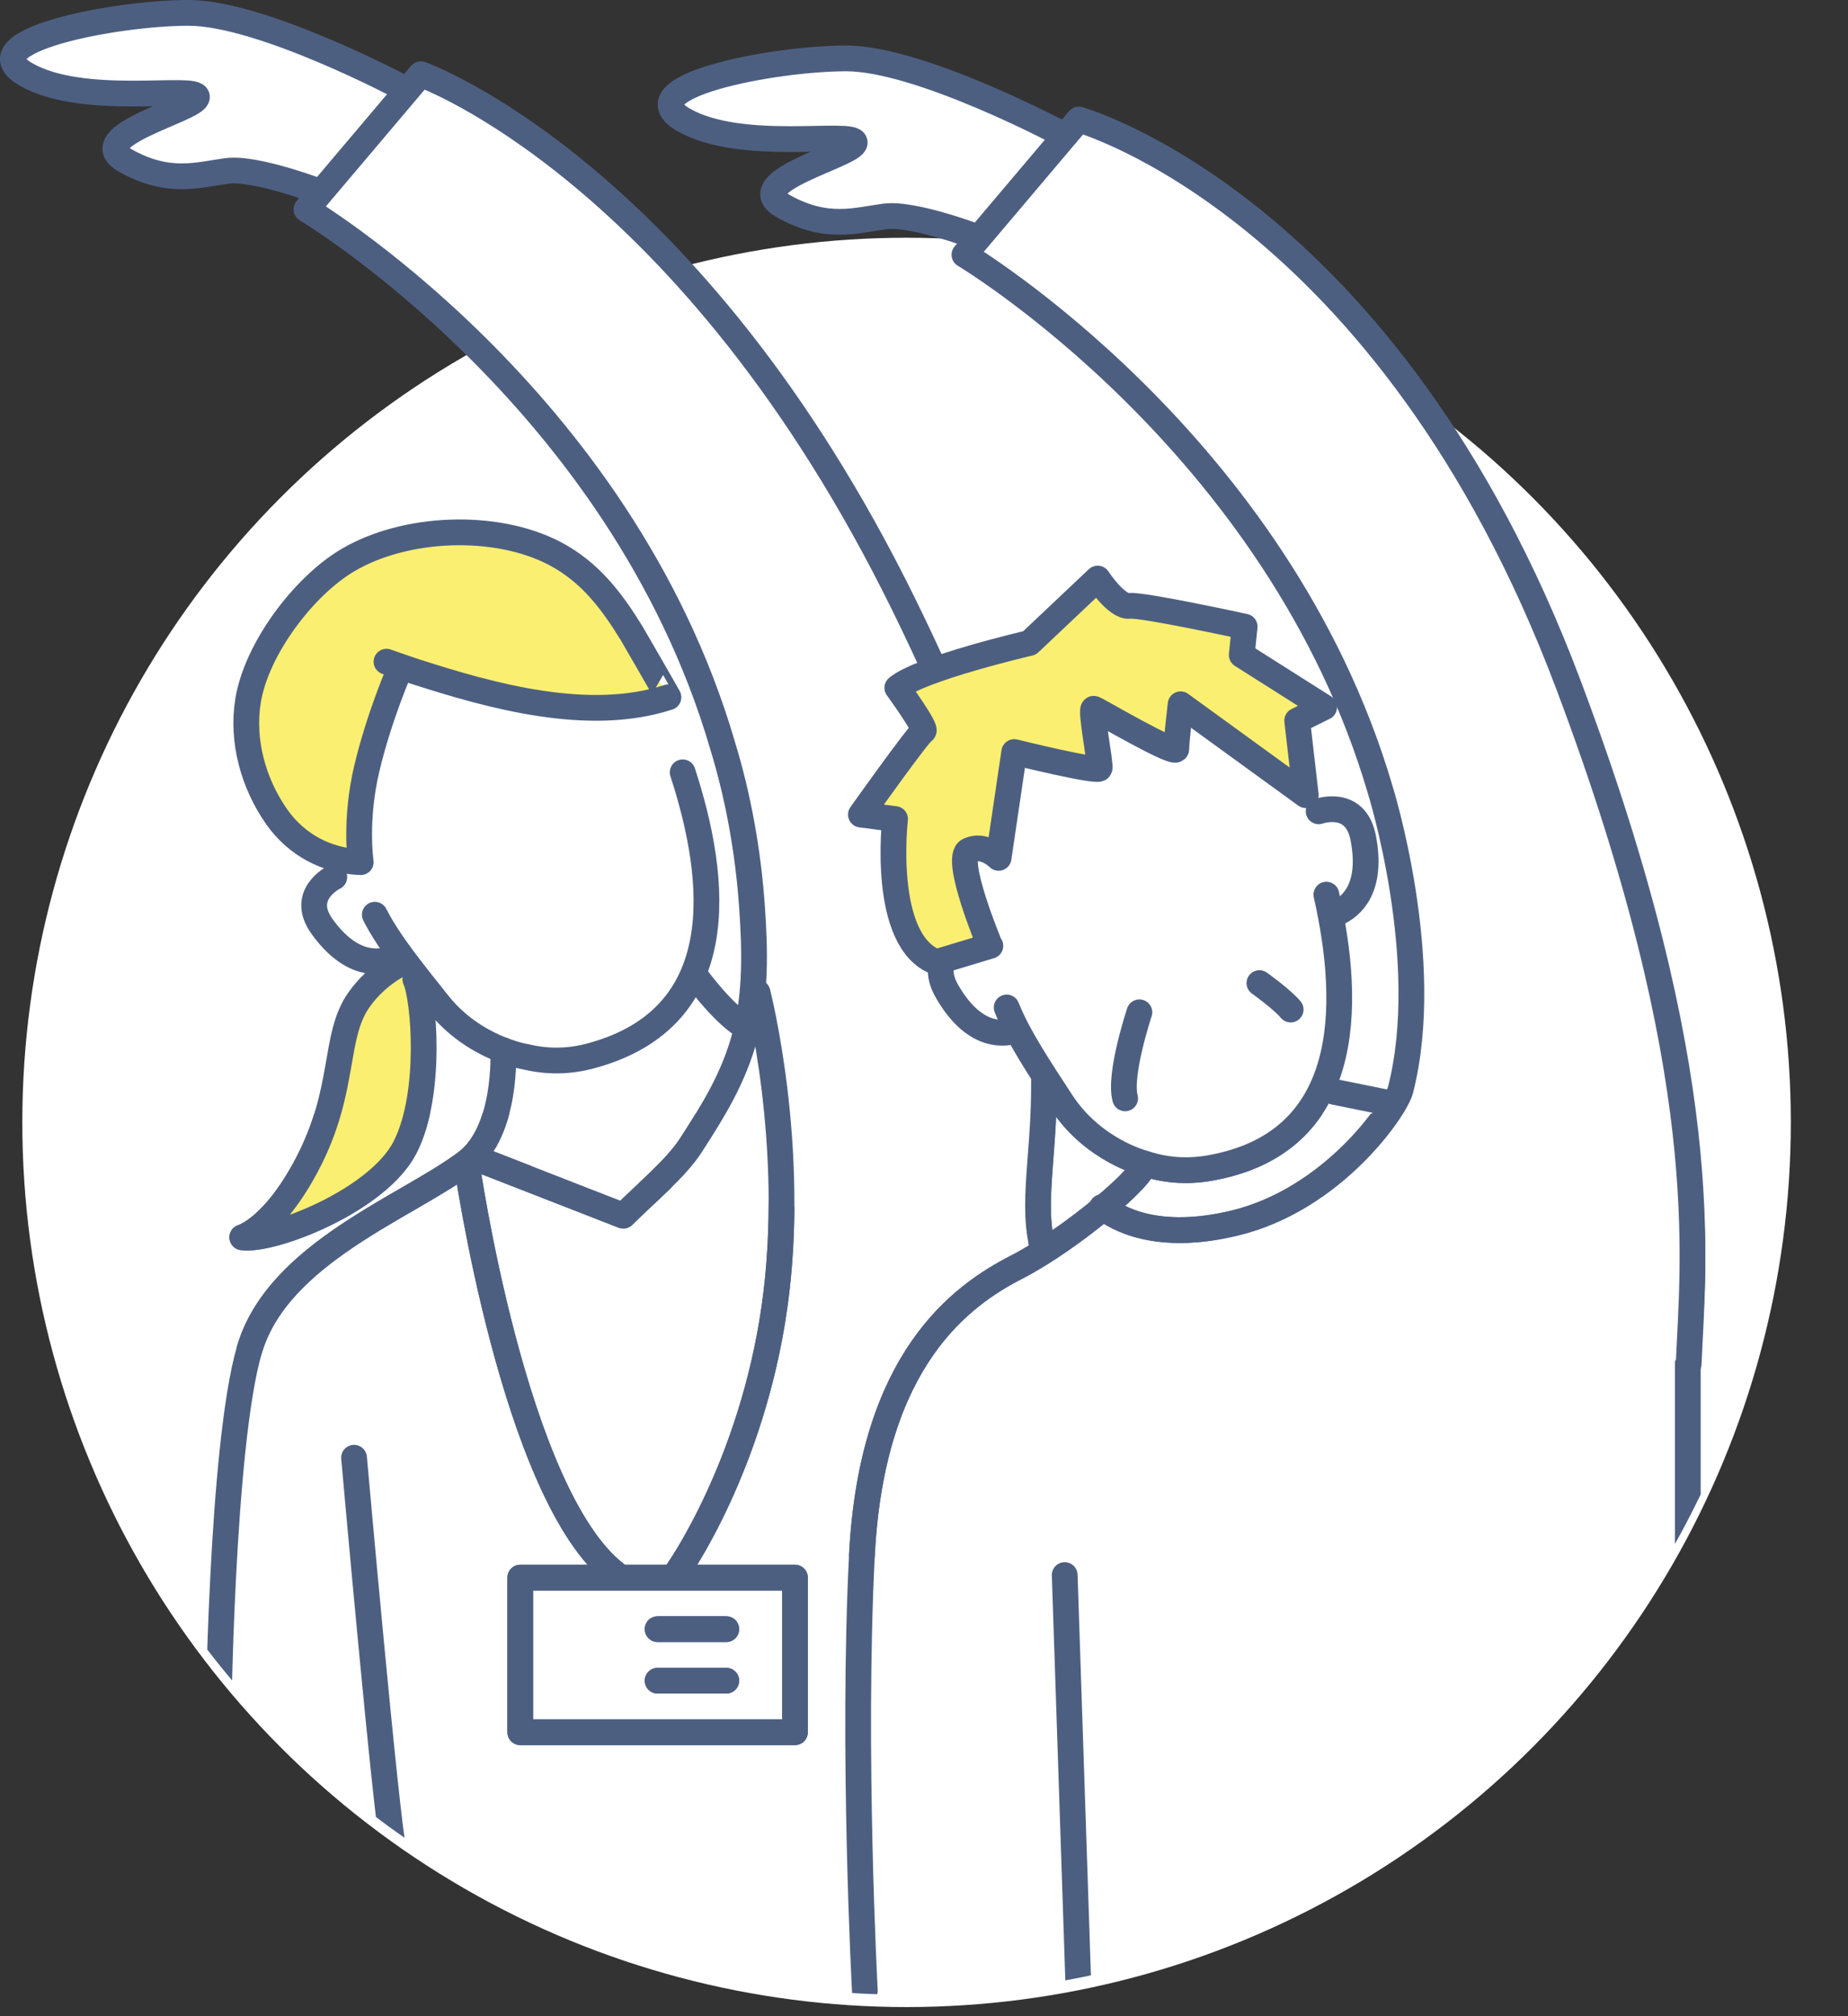 <svg xmlns="http://www.w3.org/2000/svg" xmlns:xlink="http://www.w3.org/1999/xlink" viewBox="0 0 107.63 117.37"><rect x="0" y="0" width="107.63" height="117.37" fill="#333333" stroke="none"/><defs><style>.cls-1,.cls-2{fill:none;}.cls-2,.cls-3,.cls-4{stroke:#4d5f81;stroke-linecap:round;stroke-linejoin:round;stroke-width:1.5px;}.cls-5{clip-path:url(#clippath);}.cls-6,.cls-3{fill:#fff;}.cls-4{fill:#faef70;}</style><clipPath id="clippath"><path class="cls-1" d="m104.07,64.84c0,28.32-22.96,51.28-51.28,51.28S1.5,93.17,1.5,64.84h102.57Z"/></clipPath></defs><g id="_文字"><circle class="cls-6" cx="52.8" cy="65.34" r="51.5"/><g class="cls-5"><path class="cls-3" d="m61.84,7.8s-8.26-4.4-12.55-4.4-12.83,1.65-9.47,3.58c3.36,1.93,9.96.61,9.96,1.32s-6.72,2.26-4.18,3.69,4.24.83,5.94.61c1.71-.22,5.56,1.27,5.56,1.27"/><path class="cls-2" d="m19.47,51.06s-2.07,1-.71,2.88c1.7,2.36,3.32,2.12,4.04,1.87"/><path class="cls-2" d="m21.83,53.25c.82,1.62,2.27,3.38,3.69,5.17,2.1,2.64,5.1,3.1,5.1,3.1,1.2.29,2.49.31,3.85-.07,8.15-2.23,7.36-10.14,5.29-16.49"/><path class="cls-2" d="m66.6,67.71c.36.53-4.18,4.41-7.4,6.06-3.22,1.65-8.42,5.37-9,16.76s.17,25.35.17,25.35"/><line class="cls-2" x1="62.01" y1="91.69" x2="62.84" y2="116.62"/><path class="cls-3" d="m64.18,70.27c.86.67,3.18,2.02,7.7.93,5.72-1.38,9.35-6.65,9.63-7.76,1.93-7.54-1.18-17.45-1.18-17.45-5.94-20.26-24.22-31.16-24.22-31.16l6.66-7.87s18.3,2.87,27.91,31.05c9.58,28.1,7.86,35.35,7.62,41.39v10.44"/><path class="cls-3" d="m23.53,5.15S15.28.75,10.98.75-1.84,2.4,1.51,4.33s9.96.61,9.96,1.32-6.72,2.26-4.18,3.69,4.24.83,5.94.61c1.71-.22,5.56,1.27,5.56,1.27"/><line class="cls-2" x1="80.95" y1="64.22" x2="77.7" y2="63.56"/><path class="cls-4" d="m24.19,57.01c.5,1.07.99,6.61-.58,9.74-1.57,3.14-7.76,5.53-9.5,5.28,0,0,1.82-.5,3.8-4.29,2.25-4.31,1.49-7.35,2.97-9.5,1.12-1.61,2.64-2.23,2.64-2.23"/><path class="cls-4" d="m22.51,38.52s1.11.39,1.27.44c.14.05.29.1.45.15,4.44,1.43,10.08,2.99,14.7,1.48.01,0-1.99-3.47-2.14-3.72-1.17-1.9-2.42-3.56-4.46-4.64-3.46-1.82-8.76-1.59-12.09.39-2.56,1.52-5.29,5.14-5.79,8.15-.39,2.36.31,4.86,1.68,6.8,1.15,1.62,2.9,2.55,4.88,2.62,0,0-.37-2.42.36-5.48s1.92-5.76,1.92-5.76"/><path class="cls-2" d="m29.31,61.14s.25,4.71-2.15,6.52c-3.42,2.59-10.98,5.28-12.63,10.9s-1.82,22.13-1.82,22.13"/><path class="cls-3" d="m27.55,67.36l8.75,3.41c1.35-1.35,3.08-2.75,3.96-4.13,1.33-2.06,2.48-3.92,3.13-6.35s.58-5.04.41-7.47c-.22-3.19-.79-6.41-1.73-9.47-5.94-20.26-24.22-31.16-24.22-31.16l6.66-7.87s15.69,5.56,28.13,30.88c12.21,24.86,6.72,31.4,8.04,37.24"/><path class="cls-2" d="m40.49,56.79s1.49,2.09,2.81,2.92"/><rect class="cls-2" x="30.3" y="91.84" width="16" height="9"/><path class="cls-2" d="m27.17,67.66s2.75,19.4,8.7,23.97"/><path class="cls-2" d="m44.12,57.78s2.31,8.97.99,18.28-5.61,15.36-5.61,15.36"/><line class="cls-2" x1="38.3" y1="94.84" x2="42.3" y2="94.84"/><line class="cls-2" x1="38.3" y1="97.84" x2="42.3" y2="97.84"/><path class="cls-2" d="m20.62,84.86s1.87,21.03,2.31,22.9"/><path class="cls-6" d="m53.86,46.99l9.03-8.37,7.6,2.09,4.62,5.17s2.86.77,3.3,1.65,2.31,2.97.99,3.96c-1.32.99-1.43,1.54-1.43,1.54,0,0,2.42,7.71-.99,10.79s-5.61,4.62-7.82,4.29c-2.2-.33-5.61-2.09-6.72-3.19-1.1-1.1-3.63-6.17-3.63-6.17,0,0-1.32,1.54-2.42.33-1.1-1.21-1.21-3.41-1.32-3.85s-.55-2.75-.77-3.63-.44-4.62-.44-4.62Z"/><path class="cls-2" d="m56.11,54.81s-2.15.81-.96,2.89c1.5,2.61,3.13,2.53,3.87,2.34"/><path class="cls-2" d="m76.8,47.23s2.16-.78,2.6,1.57c.56,2.95-.73,3.96-1.42,4.3"/><path class="cls-2" d="m77.25,52.08c1.47,6.51,1.51,14.47-6.81,15.92-1.39.24-2.67.11-3.84-.29,0,0-2.94-.74-4.78-3.56-1.25-1.92-2.52-3.81-3.19-5.5"/><path class="cls-4" d="m66.36,58.93s-1.21,3.63-.83,5.01"/><path class="cls-4" d="m73.35,57.23s1.32.94,1.82,1.54"/><path class="cls-4" d="m57.66,55.06s-2.15-5.12-1.24-5.55,1.74.43,1.74.43l.91-6.16s4.89,1.21,4.97.95-.58-3.56-.33-3.47,4.8,2.78,4.8,2.34.25-2.6.25-2.6l7.29,5.29-.5-4.34,1.57-.78-4.8-3.04.17-1.65s-5.96-1.3-6.71-1.21-2.37-2.17-2.37-2.17l-3.2,5.2s-6.63.61-7.95,1.73c0,0,1.77,2.43,1.52,2.52s-3.64,4.86-3.64,4.86l1.99.26s-.83,7.11,2.4,8.33l3.15-.95Z"/><path class="cls-2" d="m94.49,22.44s7.38,4.29,8.48,12.88"/><path class="cls-2" d="m101.77,24.08s5.03,3.76,5.11,10.13"/></g><path class="cls-3" d="m61.84,7.8s-8.26-4.4-12.55-4.4-12.83,1.65-9.47,3.58c3.36,1.93,9.96.61,9.96,1.32s-6.72,2.26-4.18,3.69,4.24.83,5.94.61c1.71-.22,5.56,1.27,5.56,1.27"/><path class="cls-2" d="m19.47,51.06s-2.07,1-.71,2.88c1.7,2.36,3.32,2.12,4.04,1.87"/><path class="cls-2" d="m21.83,53.25c.82,1.62,2.27,3.38,3.69,5.17,2.1,2.64,5.1,3.1,5.1,3.1,1.2.29,2.49.31,3.85-.07,8.15-2.23,7.36-10.14,5.29-16.49"/><path class="cls-2" d="m66.6,67.71c.36.53-4.18,4.41-7.4,6.06-3.22,1.65-8.42,5.37-9,16.76"/><path class="cls-3" d="m64.24,70.27c.86.67,3.18,2.02,7.7.93,5.72-1.38,9.35-6.65,9.63-7.76,1.93-7.54-1.18-17.45-1.18-17.45-5.94-20.26-24.22-31.16-24.22-31.16l6.66-7.87s18.01,5.02,28.51,32.88c8.59,22.78,7.26,33.52,7.01,39.56"/><path class="cls-3" d="m23.53,5.15S15.28.75,10.98.75-1.84,2.4,1.51,4.33s9.96.61,9.96,1.32-6.72,2.26-4.18,3.69,4.24.83,5.94.61c1.71-.22,5.56,1.27,5.56,1.27"/><line class="cls-2" x1="80.95" y1="64.22" x2="77.7" y2="63.56"/><path class="cls-4" d="m24.19,57.01c.5,1.07.99,6.61-.58,9.74-1.57,3.14-7.76,5.53-9.5,5.28,0,0,1.82-.5,3.8-4.29,2.25-4.31,1.49-7.35,2.97-9.5,1.12-1.61,2.64-2.23,2.64-2.23"/><path class="cls-4" d="m22.51,38.52s1.11.39,1.27.44c.14.05.29.1.45.15,4.44,1.43,10.08,2.99,14.7,1.48.01,0-1.99-3.47-2.14-3.72-1.17-1.9-2.42-3.56-4.46-4.64-3.46-1.82-8.76-1.59-12.09.39-2.56,1.52-5.29,5.14-5.79,8.15-.39,2.36.31,4.86,1.68,6.8,1.15,1.62,2.9,2.55,4.88,2.62,0,0-.37-2.42.36-5.48s1.92-5.76,1.92-5.76"/><path class="cls-2" d="m29.31,61.14s.25,4.71-2.15,6.52c-3.42,2.59-10.98,5.28-12.63,10.9"/><path class="cls-3" d="m27.55,67.36l8.75,3.41c1.35-1.35,3.08-2.75,3.96-4.13,1.33-2.06,2.48-3.92,3.13-6.35s.58-5.04.41-7.47c-.22-3.19-.79-6.41-1.73-9.47-5.94-20.26-24.22-31.16-24.22-31.16l6.66-7.87s15.69,5.56,28.13,30.88c12.21,24.86,6.72,31.4,8.04,37.24"/><path class="cls-2" d="m40.49,56.79s1.49,2.09,2.81,2.92"/><rect class="cls-2" x="30.3" y="91.84" width="16" height="9"/><path class="cls-2" d="m27.17,67.66s2.75,19.4,8.7,23.97"/><path class="cls-2" d="m44.12,57.78s2.31,8.97.99,18.28-5.61,15.36-5.61,15.36"/><line class="cls-2" x1="38.3" y1="94.84" x2="42.3" y2="94.84"/><line class="cls-2" x1="38.3" y1="97.84" x2="42.3" y2="97.84"/><path class="cls-6" d="m53.86,46.99l9.03-8.37,7.6,2.09,4.62,5.17s2.86.77,3.3,1.65,2.31,2.97.99,3.96c-1.32.99-1.43,1.54-1.43,1.54,0,0,2.42,7.71-.99,10.79s-5.61,4.62-7.82,4.29c-2.2-.33-5.61-2.09-6.72-3.19-1.1-1.1-3.63-6.17-3.63-6.17,0,0-1.32,1.54-2.42.33-1.1-1.21-1.21-3.41-1.32-3.85s-.55-2.75-.77-3.63-.44-4.62-.44-4.62Z"/><path class="cls-2" d="m56.11,54.81s-2.15.81-.96,2.89c1.5,2.61,3.13,2.53,3.87,2.34"/><path class="cls-2" d="m76.8,47.23s2.16-.78,2.6,1.57c.56,2.95-.73,3.96-1.42,4.3"/><path class="cls-2" d="m77.25,52.08c1.47,6.51,1.51,14.47-6.81,15.92-1.39.24-2.67.11-3.84-.29,0,0-2.94-.74-4.78-3.56-1.25-1.92-2.52-3.81-3.19-5.5"/><path class="cls-4" d="m66.36,58.93s-1.21,3.63-.83,5.01"/><path class="cls-4" d="m73.35,57.23s1.32.94,1.82,1.54"/><path class="cls-4" d="m57.66,55.06s-2.15-5.12-1.24-5.55,1.74.43,1.74.43l.91-6.16s4.89,1.21,4.97.95-.58-3.56-.33-3.47,4.8,2.78,4.8,2.34.25-2.6.25-2.6l7.29,5.29-.5-4.34,1.57-.78-4.8-3.04.17-1.65s-5.96-1.3-6.71-1.21-1.85-1.59-1.85-1.59l-3.97,3.75s-6.37,1.48-7.7,2.61c0,0,1.77,2.43,1.52,2.52s-3.64,4.86-3.64,4.86l1.99.26s-.83,7.11,2.4,8.33l3.15-.95Z"/><path class="cls-1" d="m104.07,64.84c0,28.32-22.96,51.28-51.28,51.28S1.5,93.17,1.5,64.84h102.57Z"/></g></svg>